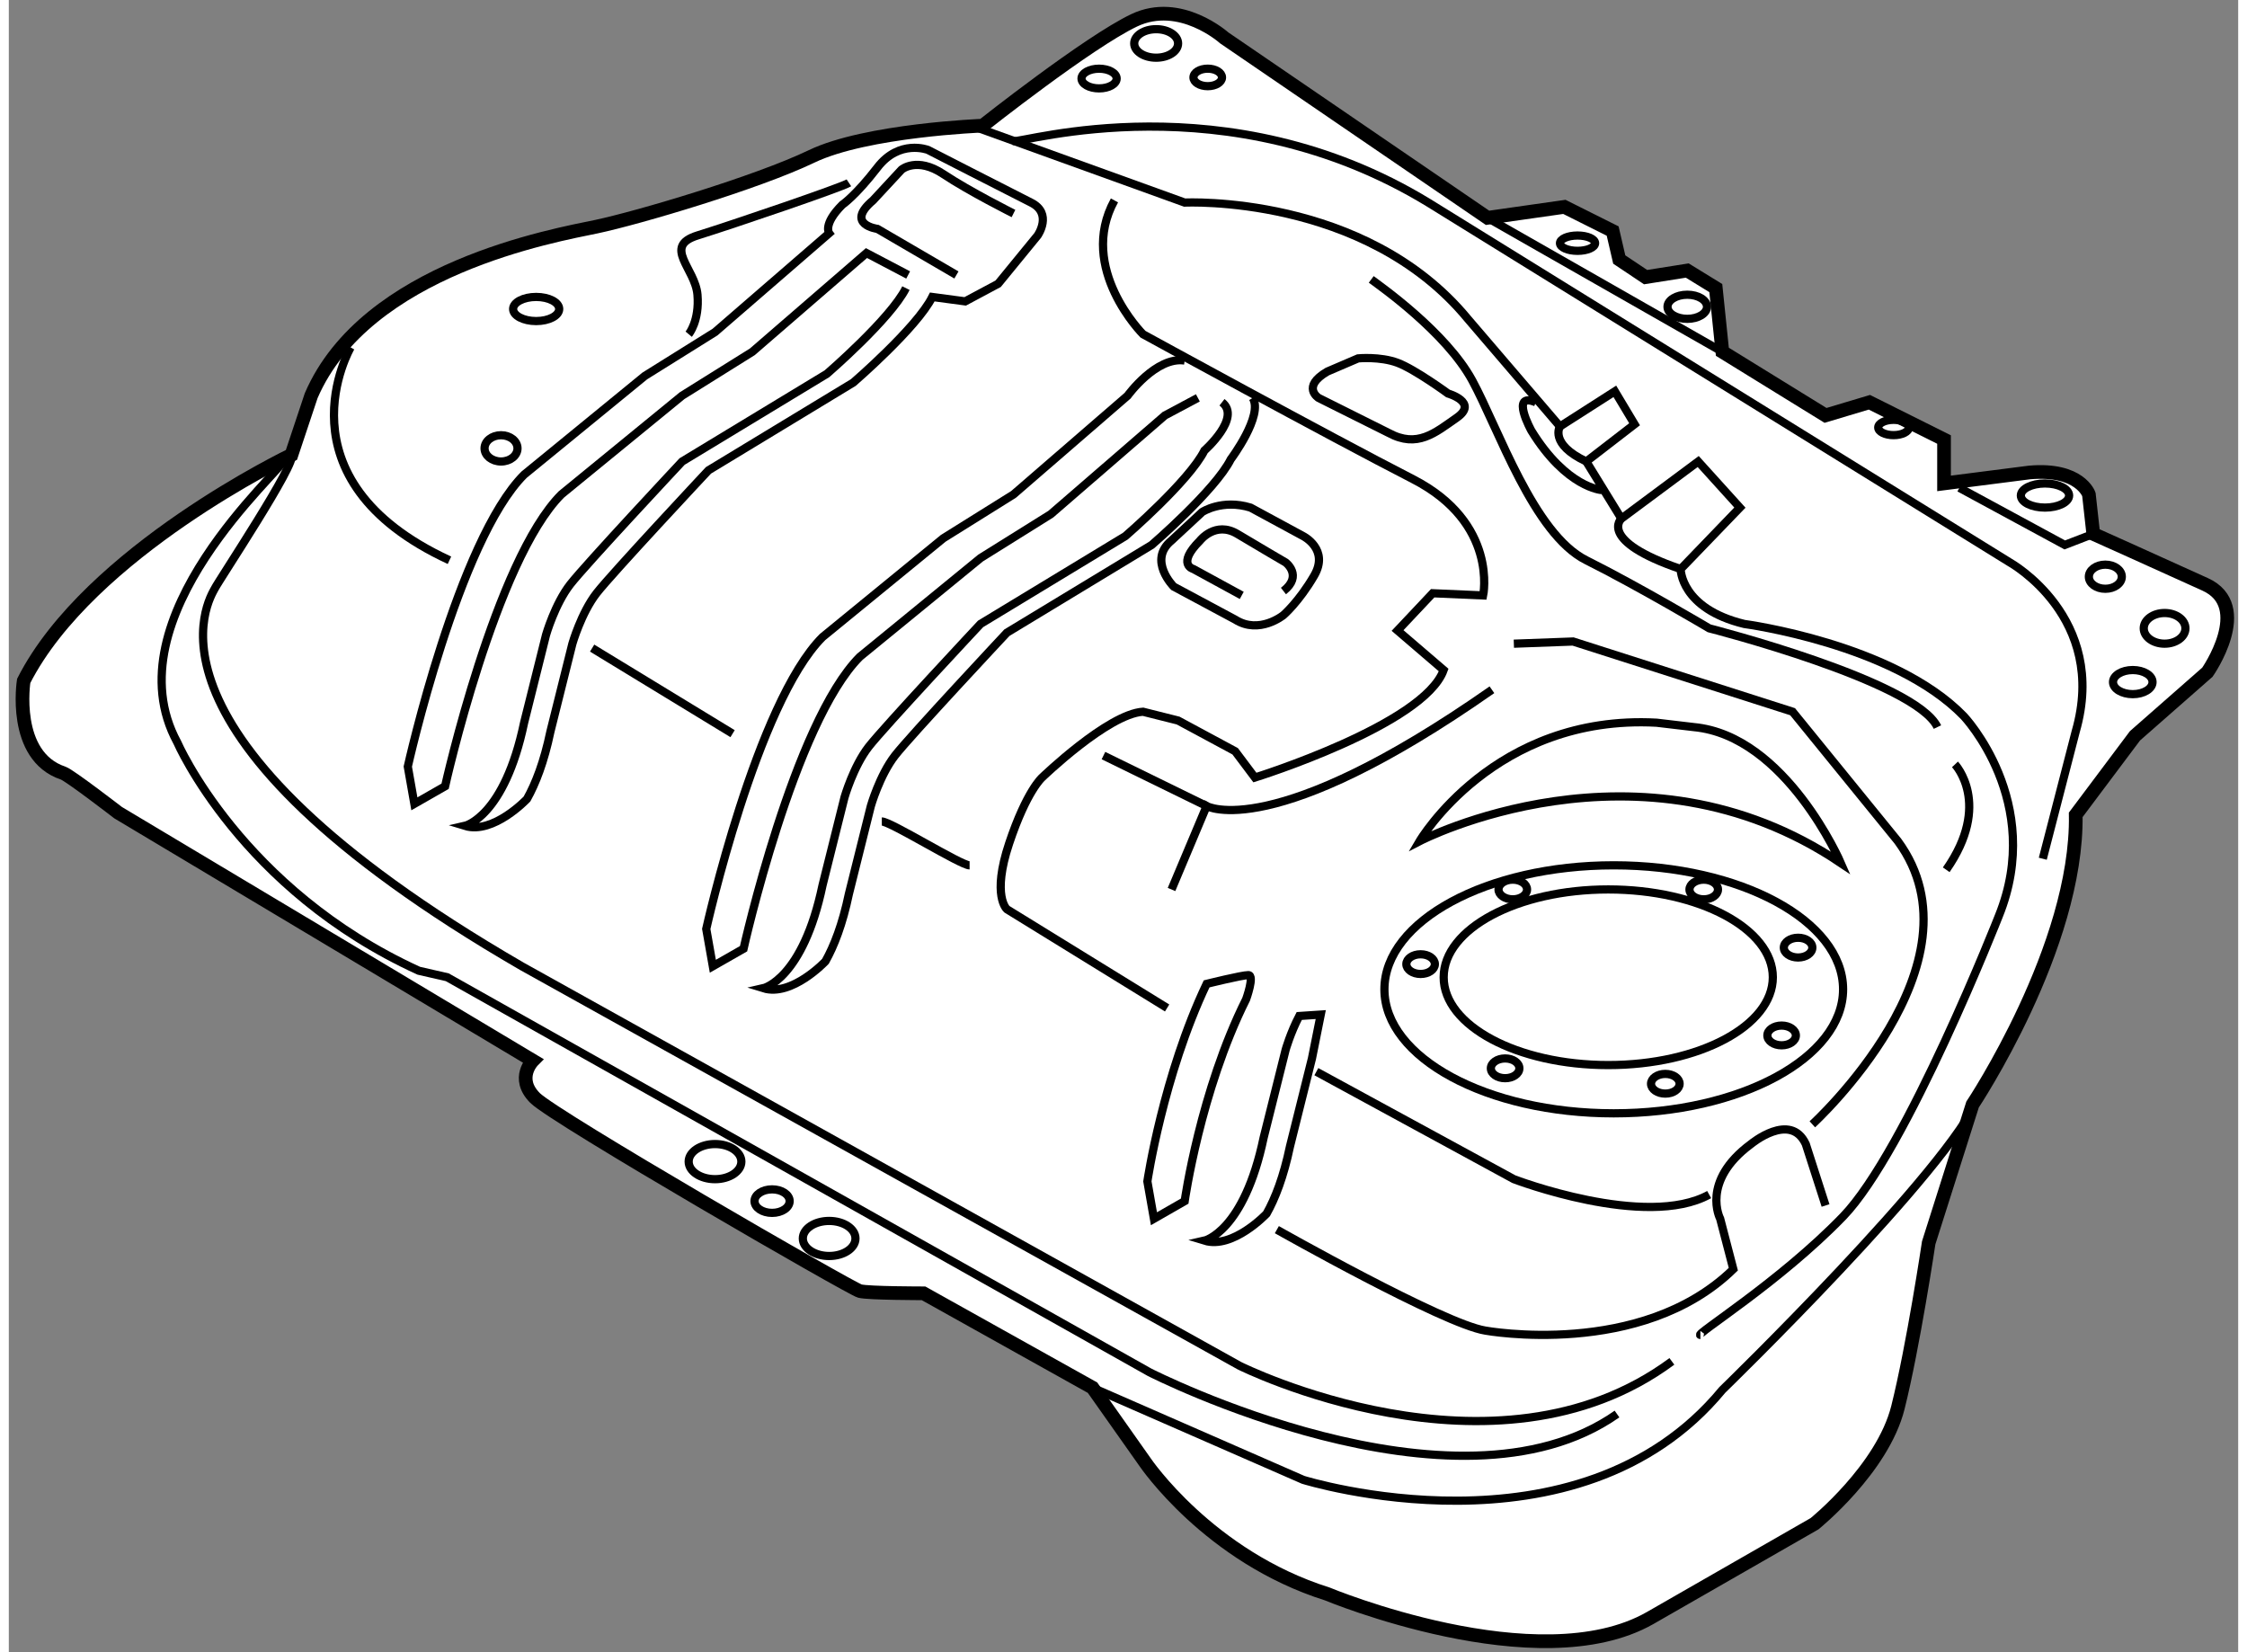 <?xml version="1.0" encoding="utf-8"?>
<!-- Generator: Adobe Illustrator 15.1.0, SVG Export Plug-In . SVG Version: 6.00 Build 0)  -->
<!DOCTYPE svg PUBLIC "-//W3C//DTD SVG 1.1//EN" "http://www.w3.org/Graphics/SVG/1.1/DTD/svg11.dtd">
<svg version="1.1" xmlns="http://www.w3.org/2000/svg" xmlns:xlink="http://www.w3.org/1999/xlink" x="0px" y="0px" width="244.8px"
	 height="180px" viewBox="32.805 101.069 81.491 60.394" enable-background="new 0 0 244.8 180" xml:space="preserve">
	
<rect x="32.805" y="101.069" width="81.491" height="60.394" fill="#808080" stroke="none"/>
	
<g><path fill="#FFFFFF" stroke="#000000" stroke-width="0.5" d="M36.799,130.774l15.162,9.065c0,0-0.642,0.642,0.08,1.365
				c0.723,0.722,11.553,6.979,11.874,7.059c0.32,0.081,2.326,0.081,2.326,0.081l6.177,3.449l1.925,2.728c0,0,2.327,3.449,6.658,4.813
				c0,0,7.702,3.208,11.793,0.883l6.017-3.451c0,0,2.486-2.004,3.048-4.251c0.562-2.245,1.124-6.017,1.124-6.017l1.604-5.055
				c0,0,3.85-5.775,3.771-10.589l2.166-2.889l2.647-2.325c0,0,1.685-2.408-0.081-3.21c-1.765-0.803-4.091-1.846-4.091-1.846
				l-0.16-1.443c0,0-0.322-0.963-2.167-0.802l-3.128,0.4v-1.604l-2.728-1.362l-1.604,0.48l-3.771-2.326l-0.24-2.328l-1.043-0.641
				l-1.523,0.241l-0.963-0.644l-0.241-1.041l-1.765-0.883l-2.808,0.4l-9.626-6.578c0,0-1.605-1.443-3.29-0.642
				c-1.686,0.802-5.536,3.851-5.536,3.851s-4.252,0.161-6.257,1.124c-2.006,0.963-6.337,2.245-7.862,2.567
				c-1.524,0.319-8.423,1.523-10.429,6.177l-0.722,2.166c0,0-7.381,3.53-9.787,8.262c0,0-0.437,2.743,1.443,3.371
				C35.034,129.412,36.799,130.774,36.799,130.774z"></path><path fill="none" stroke="#000000" stroke-width="0.3" d="M42.815,117.938c0.081,0.241-6.337,5.696-3.851,10.27
				c0,0,2.327,5.375,8.825,8.344l1.042,0.239l25.672,14.439c0,0,11.15,5.696,17.087,1.526"></path><path fill="none" stroke="#000000" stroke-width="0.3" d="M72.417,151.794l7.701,3.368c0,0,10.028,3.13,15.322-3.288
				c0,0,8.344-8.103,9.386-10.75"></path><path fill="none" stroke="#000000" stroke-width="0.3" d="M43.136,117.699c0.24,0.239-2.647,4.571-2.808,4.893
				c-0.16,0.321-3.449,5.295,11.231,13.799l26.233,14.601c0,0,9.307,4.653,15.804-0.16"></path><path fill="none" stroke="#000000" stroke-width="0.3" d="M69.53,106.227c0.321,0.08,7.781-2.245,15.162,2.247l21.259,13.155
				c0,0,3.61,2.006,2.407,6.177l-1.204,4.653"></path><line fill="none" stroke="#000000" stroke-width="0.3" x1="86.857" y1="109.034" x2="95.441" y2="113.929"></line><polyline fill="none" stroke="#000000" stroke-width="0.3" points="104.105,118.901 107.957,120.988 108.999,120.586 		"></polyline><path fill="none" stroke="#000000" stroke-width="0.3" d="M68.005,105.665l7.782,2.809c0,0,6.578-0.322,10.349,4.251l3.369,3.932
				l2.006-1.284l0.721,1.204l-1.765,1.362l1.283,2.087l2.808-2.087l1.524,1.685l-2.166,2.247c0,0,0,1.443,2.327,2.006
				c0,0,5.454,0.722,8.022,3.369c0,0,2.968,3.13,1.283,7.301c0,0-3.37,8.582-5.695,10.99c-2.327,2.406-5.455,4.332-5.215,4.332"></path><path fill="none" stroke="#000000" stroke-width="0.3" d="M45.302,113.768c0,0-2.808,4.814,3.61,7.781"></path><line fill="none" stroke="#000000" stroke-width="0.3" x1="54.127" y1="124.759" x2="59.261" y2="127.887"></line><path fill="none" stroke="#000000" stroke-width="0.3" d="M64.716,131.097c0.321,0,2.889,1.604,3.209,1.604"></path><path fill="none" stroke="#000000" stroke-width="0.3" d="M75.145,137.914l-5.856-3.609c0,0-0.562-0.48,0.081-2.406
				s1.203-2.408,1.203-2.408s2.407-2.325,3.69-2.406l1.283,0.322l2.086,1.123l0.722,0.961c0,0,6.177-1.924,6.899-3.93l-1.685-1.445
				l1.284-1.362l1.845,0.08c0,0,0.561-2.647-2.567-4.251c-3.129-1.606-9.867-5.297-9.867-5.297s-2.407-2.405-1.043-4.892"></path><ellipse fill="none" stroke="#000000" stroke-width="0.3" cx="91.471" cy="137.232" rx="8.383" ry="4.533"></ellipse><ellipse fill="none" stroke="#000000" stroke-width="0.3" cx="91.27" cy="136.791" rx="6.016" ry="3.21"></ellipse><ellipse fill="none" stroke="#000000" stroke-width="0.3" cx="98.209" cy="135.708" rx="0.521" ry="0.361"></ellipse><ellipse fill="none" stroke="#000000" stroke-width="0.3" cx="97.607" cy="138.918" rx="0.521" ry="0.361"></ellipse><ellipse fill="none" stroke="#000000" stroke-width="0.3" cx="93.356" cy="140.684" rx="0.522" ry="0.36"></ellipse><ellipse fill="none" stroke="#000000" stroke-width="0.3" cx="87.5" cy="140.12" rx="0.521" ry="0.361"></ellipse><ellipse fill="none" stroke="#000000" stroke-width="0.3" cx="84.411" cy="136.311" rx="0.521" ry="0.36"></ellipse><ellipse fill="none" stroke="#000000" stroke-width="0.3" cx="87.78" cy="133.583" rx="0.521" ry="0.36"></ellipse><ellipse fill="none" stroke="#000000" stroke-width="0.3" cx="94.76" cy="133.583" rx="0.521" ry="0.36"></ellipse><path fill="none" stroke="#000000" stroke-width="0.3" d="M80.6,140.242l7.22,3.93c0,0,4.814,1.845,7.139,0.563"></path><path fill="none" stroke="#000000" stroke-width="0.3" d="M98.73,142.166c0,0,6.418-5.855,3.128-10.348l-3.85-4.734l-8.023-2.566
				l-2.166,0.08"></path><path fill="none" stroke="#000000" stroke-width="0.3" d="M75.306,133.583l1.283-3.05c0,0,2.407,1.365,10.429-4.251"></path><line fill="none" stroke="#000000" stroke-width="0.3" x1="72.818" y1="128.688" x2="76.589" y2="130.533"></line><path fill="none" stroke="#000000" stroke-width="0.3" d="M65.679,111.12l-1.524-0.801l-4.171,3.609l-2.568,1.604l-4.412,3.609
				c-2.407,2.406-4.252,10.669-4.252,10.669l-1.123,0.642l-0.24-1.362c0,0,1.844-8.264,4.251-10.67l4.412-3.609l2.568-1.604
				l4.171-3.612c0,0-0.241-0.319,0.48-1.041c0,0,0.481-0.321,1.285-1.364c0.802-1.044,1.845-0.642,1.845-0.642
				s2.968,1.523,3.77,1.926c0.802,0.4,0.241,1.202,0.241,1.202l-1.444,1.765l-1.204,0.644l-1.203-0.161
				c-0.562,1.123-2.887,3.128-2.887,3.128l-5.295,3.21c0,0-3.53,3.771-4.091,4.492c-0.561,0.722-0.883,1.845-0.883,1.845
				l-0.802,3.208c-0.234,1.12-0.545,1.91-0.857,2.467c0,0-1.229,1.305-2.272,0.984c0,0,1.444-0.321,2.166-3.771l0.802-3.21
				c0,0,0.322-1.123,0.883-1.845c0.562-0.722,4.091-4.493,4.091-4.493l5.295-3.208c0,0,2.326-2.006,2.887-3.13"></path><path fill="none" stroke="#000000" stroke-width="0.3" d="M75.787,114.248c-1.043-0.158-2.086,1.285-2.086,1.285l-4.171,3.609
				l-2.568,1.604l-4.412,3.609c-2.407,2.408-4.252,10.67-4.252,10.67l0.241,1.364l1.123-0.641c0,0,1.845-8.264,4.252-10.672
				l4.412-3.609l2.568-1.604l4.171-3.609l1.204-0.642"></path><path fill="none" stroke="#000000" stroke-width="0.3" d="M78.273,115.613c0.401,0.642-0.802,2.245-0.802,2.245
				c-0.562,1.124-2.889,3.13-2.889,3.13l-5.294,3.208c0,0-3.529,3.771-4.091,4.492c-0.562,0.724-0.882,1.845-0.882,1.845l-0.802,3.21
				c-0.234,1.12-0.545,1.91-0.857,2.465c0,0-1.229,1.307-2.271,0.984c0,0,1.444-0.321,2.166-3.771l0.802-3.208
				c0,0,0.322-1.123,0.882-1.845c0.562-0.722,4.091-4.493,4.091-4.493l5.295-3.21c0,0,2.326-2.006,2.888-3.127
				c0,0,1.364-1.204,0.642-1.765"></path><path fill="none" stroke="#000000" stroke-width="0.3" d="M78.033,137.595c-1.677,3.352-2.246,7.379-2.246,7.379l-1.124,0.644
				l-0.24-1.365c0,0,0.575-3.869,2.166-7.22c0,0,1.284-0.32,1.525-0.32C78.354,136.712,78.033,137.595,78.033,137.595z"></path><path fill="none" stroke="#000000" stroke-width="0.3" d="M80.439,139.76l-0.802,3.21c-0.234,1.119-0.544,1.91-0.857,2.465
				c0,0-1.229,1.304-2.271,0.984c0,0,1.444-0.321,2.166-3.771l0.803-3.208c0,0,0.176-0.62,0.497-1.233l0.786-0.052L80.439,139.76z"></path><path fill="none" stroke="#000000" stroke-width="0.3" d="M57.657,113.285c0,0,0.401-0.479,0.321-1.442
				c-0.081-0.963-1.284-1.766,0-2.167c1.283-0.4,5.294-1.765,5.535-1.924"></path><path fill="none" stroke="#000000" stroke-width="0.3" d="M79.156,146.017c0,0,6.098,3.449,7.621,3.69
				c0,0,5.696,1.043,9.065-2.245l-0.481-1.845c0,0-0.722-1.365,1.124-2.728c0,0,1.444-1.204,2.005,0l0.723,2.245"></path><path fill="none" stroke="#000000" stroke-width="0.3" d="M94.399,127.647c3.369,0.319,5.375,4.973,5.375,4.973
				c-7.38-4.973-15.402-0.802-15.402-0.802s2.728-4.653,8.664-4.332L94.399,127.647z"></path><path fill="none" stroke="#000000" stroke-width="0.3" d="M77.632,123.716l-2.246-1.204c0,0-0.963-0.963-0.081-1.685l1.123-1.043
				c0,0,0.723-0.48,1.765-0.161l1.926,1.043c0,0,0.963,0.482,0.401,1.445c-0.561,0.963-1.123,1.443-1.123,1.443
				S78.515,124.276,77.632,123.716z"></path><path fill="none" stroke="#000000" stroke-width="0.3" d="M83.247,116.896l-2.566-1.282c0,0-0.643-0.402,0.32-0.963l1.124-0.482
				c0,0,0.802-0.078,1.444,0.161c0.641,0.241,1.844,1.123,1.844,1.123s1.124,0.322,0.322,0.883
				C84.932,116.896,84.291,117.458,83.247,116.896z"></path><path fill="none" stroke="#000000" stroke-width="0.3" d="M91.029,118.982c0,0-1.284-0.081-2.567-2.165
				c0,0-0.803-1.445,0.16-1.043"></path><path fill="none" stroke="#000000" stroke-width="0.3" d="M89.504,116.656c0,0-0.401,0.642,0.963,1.282"></path><path fill="none" stroke="#000000" stroke-width="0.3" d="M91.75,120.025c0,0-0.882,0.802,2.167,1.845"></path><path fill="none" stroke="#000000" stroke-width="0.3" d="M82.606,111.282c0.321,0.238,2.728,1.925,3.69,3.689
				c0.962,1.765,2.245,5.614,4.171,6.577s4.492,2.488,4.492,2.488s7.542,1.924,8.344,3.61"></path><path fill="none" stroke="#000000" stroke-width="0.3" d="M103.944,129.01c0,0,1.364,1.443-0.32,3.852"></path><path fill="none" stroke="#000000" stroke-width="0.3" d="M67.443,111.12l-2.887-1.684c0,0-1.204-0.161-0.161-1.043l1.043-1.124
				c0,0,0.561-0.48,1.523,0.161c0.963,0.641,2.568,1.443,2.568,1.443"></path><path fill="none" stroke="#000000" stroke-width="0.3" d="M77.873,122.833l-1.765-0.963c0,0-0.642-0.16,0.241-1.043
				c0,0,0.561-0.722,1.363-0.241c0.803,0.482,1.766,1.043,1.766,1.043s0.641,0.482-0.081,1.044"></path><ellipse fill="none" stroke="#000000" stroke-width="0.3" cx="111.606" cy="124.037" rx="0.762" ry="0.561"></ellipse><ellipse fill="none" stroke="#000000" stroke-width="0.3" cx="109.44" cy="122.15" rx="0.602" ry="0.441"></ellipse><ellipse fill="none" stroke="#000000" stroke-width="0.3" cx="110.443" cy="126.002" rx="0.722" ry="0.441"></ellipse><ellipse fill="none" stroke="#000000" stroke-width="0.3" cx="107.234" cy="119.182" rx="0.882" ry="0.441"></ellipse><ellipse fill="none" stroke="#000000" stroke-width="0.3" cx="101.699" cy="116.695" rx="0.561" ry="0.28"></ellipse><ellipse fill="none" stroke="#000000" stroke-width="0.3" cx="94.158" cy="112.283" rx="0.722" ry="0.441"></ellipse><ellipse fill="none" stroke="#000000" stroke-width="0.3" cx="90.147" cy="109.958" rx="0.642" ry="0.28"></ellipse><ellipse fill="none" stroke="#000000" stroke-width="0.3" cx="74.744" cy="102.657" rx="0.802" ry="0.521"></ellipse><path fill="none" stroke="#000000" stroke-width="0.3" d="M77.151,103.901c0,0.176-0.233,0.318-0.521,0.318
				c-0.289,0-0.522-0.143-0.522-0.318c0-0.18,0.233-0.322,0.522-0.322C76.917,103.579,77.151,103.722,77.151,103.901z"></path><ellipse fill="none" stroke="#000000" stroke-width="0.3" cx="72.658" cy="103.94" rx="0.642" ry="0.36"></ellipse><ellipse fill="none" stroke="#000000" stroke-width="0.3" cx="52.081" cy="112.364" rx="0.842" ry="0.441"></ellipse><ellipse fill="none" stroke="#000000" stroke-width="0.3" cx="50.797" cy="117.458" rx="0.602" ry="0.48"></ellipse><ellipse fill="none" stroke="#000000" stroke-width="0.3" cx="58.619" cy="143.53" rx="0.963" ry="0.642"></ellipse><ellipse fill="none" stroke="#000000" stroke-width="0.3" cx="62.791" cy="146.339" rx="0.962" ry="0.641"></ellipse><ellipse fill="none" stroke="#000000" stroke-width="0.3" cx="60.705" cy="144.974" rx="0.642" ry="0.43"></ellipse></g>


</svg>